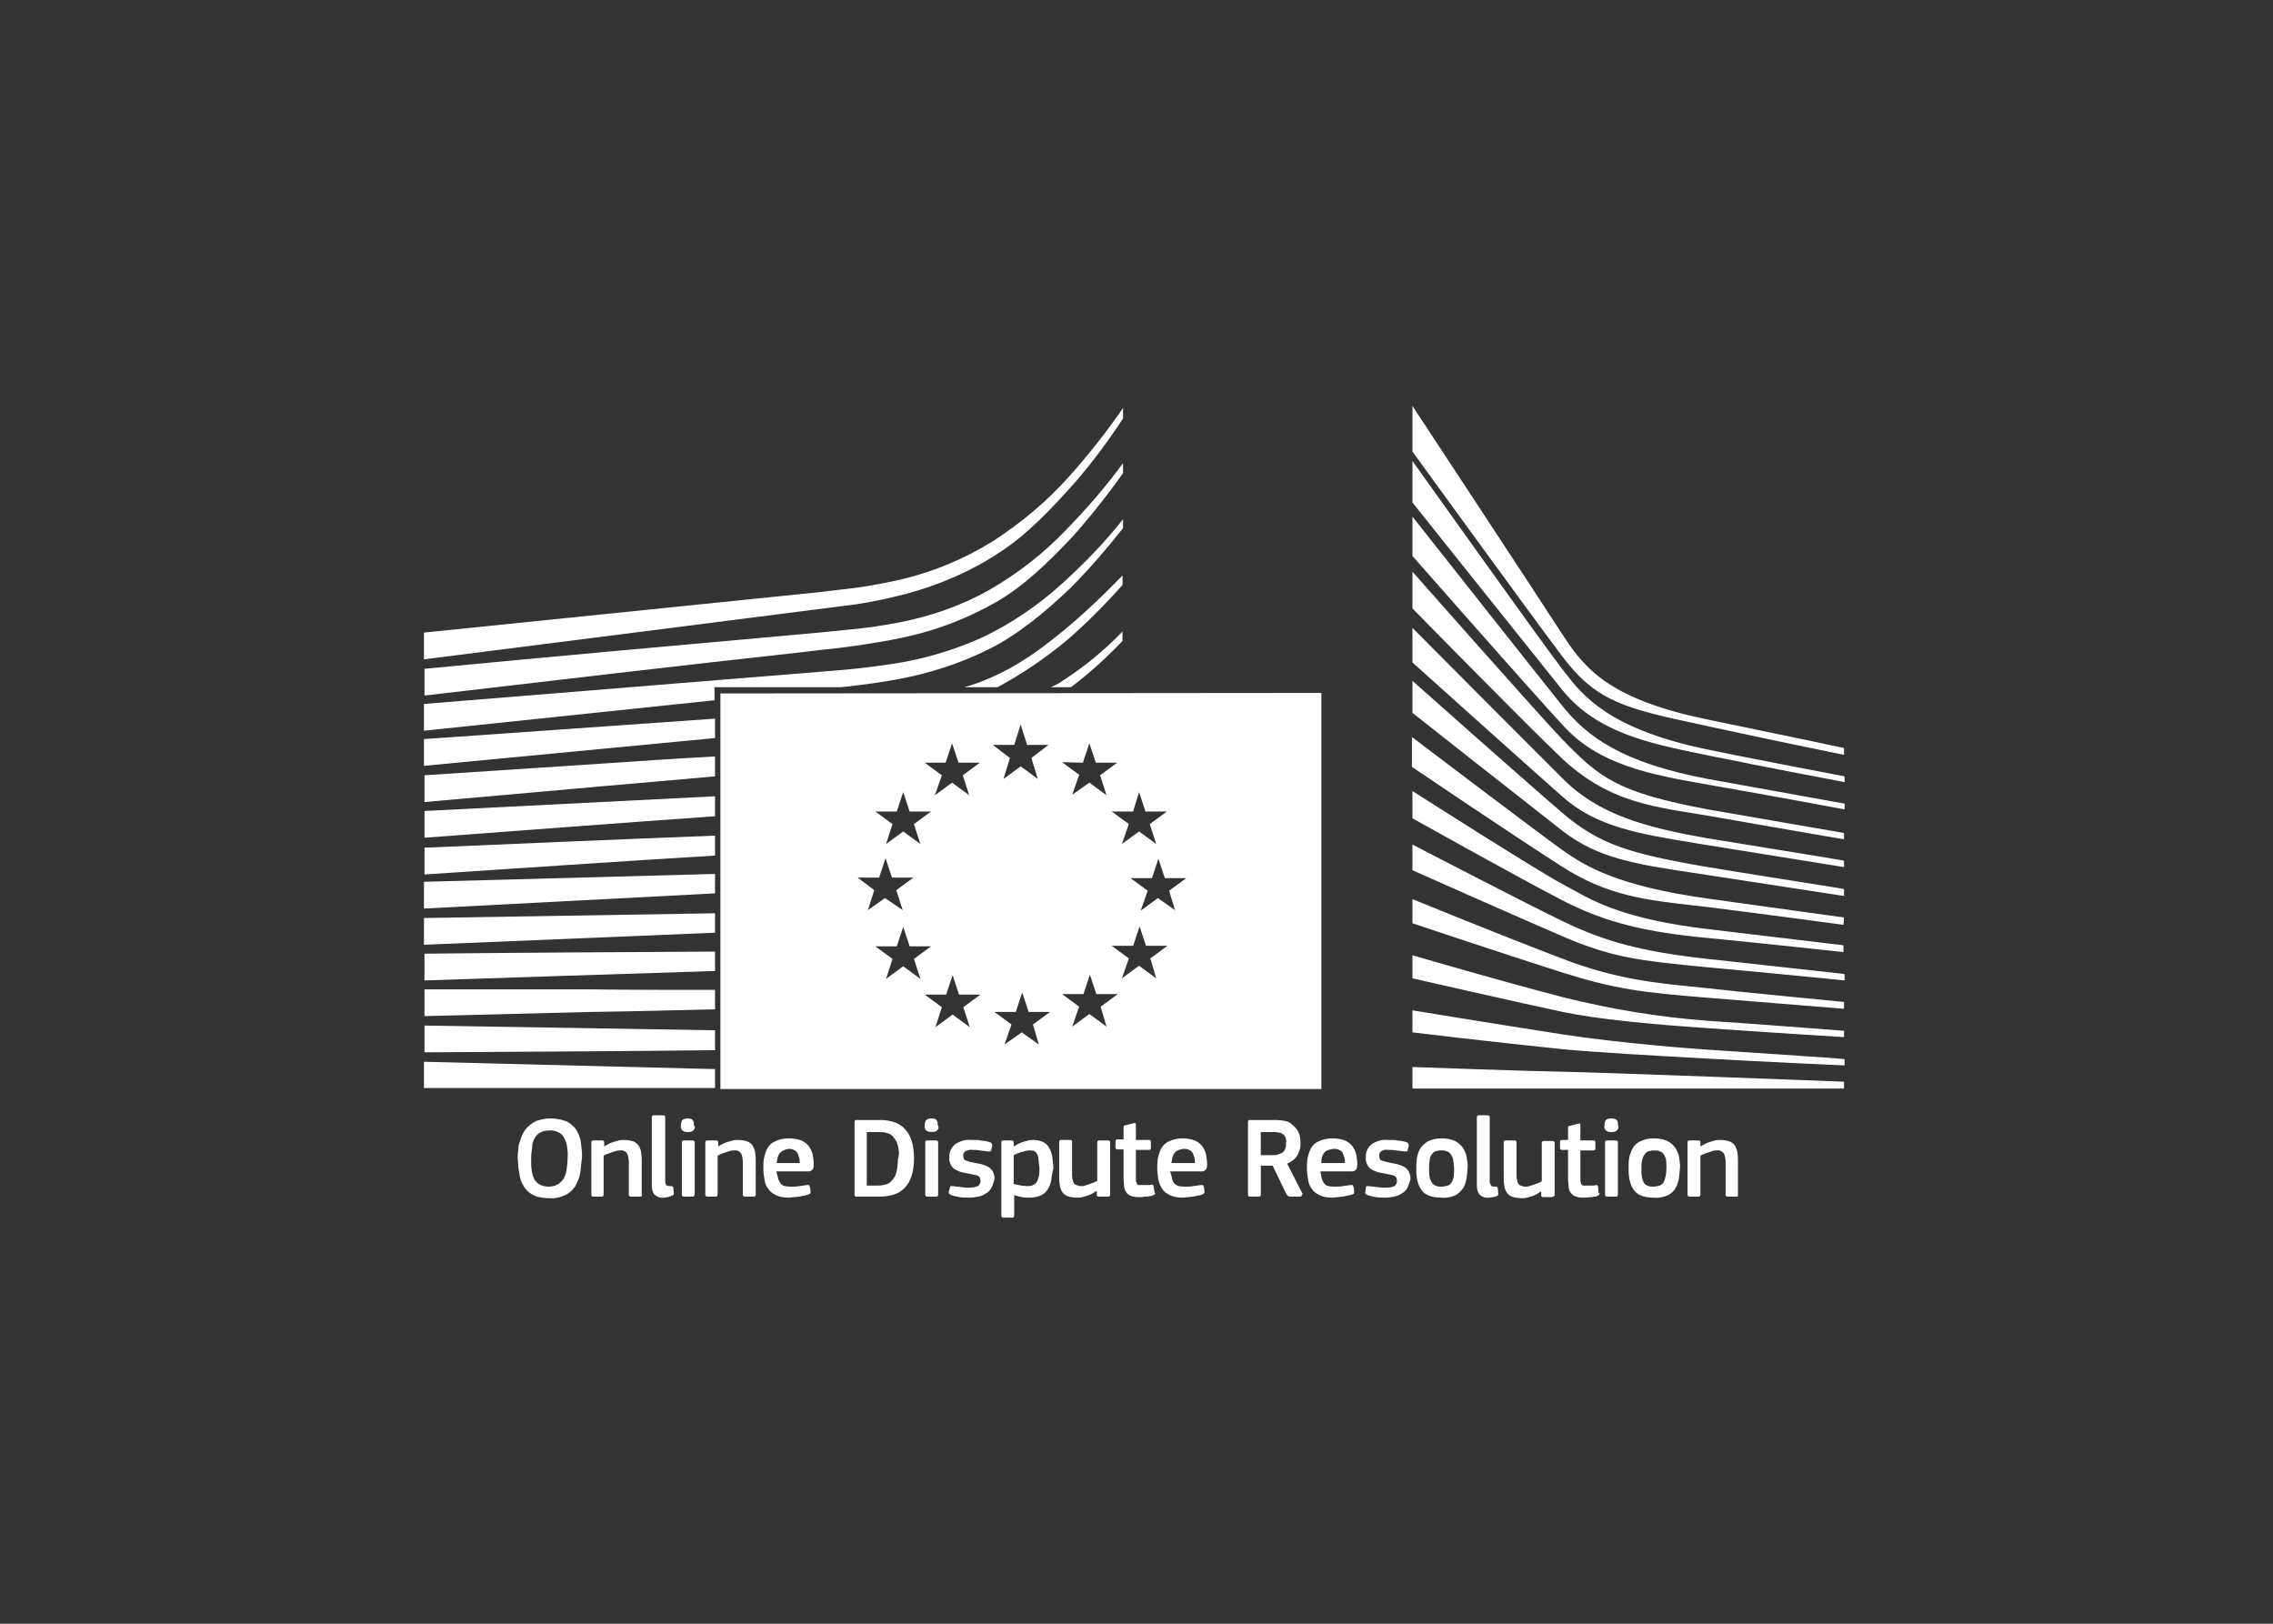 <svg width="84" height="60" viewBox="0 0 84 60" fill="none" xmlns="http://www.w3.org/2000/svg">
<rect x="0" y="0" width="84" height="60" fill="#333333" stroke="none"/>
<path d="M31.081 25.392L31.279 25.372C31.952 25.294 32.527 25.217 33.062 25.12C34.27 24.907 35.439 24.538 36.529 23.996C37.559 23.491 38.609 22.639 39.56 21.727C40.254 21.029 40.888 20.293 41.502 19.517V19.188C40.828 20.041 40.075 20.816 39.263 21.553C38.391 22.348 37.401 23.026 36.311 23.55C35.241 24.034 34.112 24.364 32.943 24.538C32.408 24.616 31.833 24.694 31.18 24.752L15.667 26.012V27.001L26.405 25.876V25.392H31.081Z" fill="white"/>
<path d="M26.425 26.555L15.667 27.311V28.299L26.425 27.272V26.555Z" fill="white"/>
<path d="M30.328 24.015C30.724 23.976 31.101 23.937 31.497 23.879C32.171 23.782 32.765 23.685 33.32 23.569C34.548 23.317 35.717 22.871 36.807 22.251C37.817 21.669 38.689 20.835 39.64 19.827C40.313 19.071 40.928 18.296 41.502 17.482V17.113C40.868 17.986 40.155 18.8 39.402 19.575C38.57 20.448 37.599 21.204 36.549 21.805C35.519 22.387 34.39 22.774 33.201 23.007C32.666 23.104 32.091 23.201 31.438 23.259C31.041 23.298 30.665 23.336 30.269 23.375L29.635 23.433C24.86 23.86 20.125 24.286 15.687 24.713V25.702C20.164 25.178 24.939 24.616 29.694 24.093L30.328 24.015Z" fill="white"/>
<path d="M26.425 39.505L15.667 39.234V40.203H26.425V39.505Z" fill="white"/>
<path d="M41.485 21.611V21.262C40.752 22.018 39.979 22.755 39.167 23.414C38.196 24.189 37.423 24.732 36.234 25.198C36.036 25.275 35.838 25.333 35.64 25.392H36.868C37.8 24.887 38.652 24.306 39.464 23.627C40.177 23.007 40.851 22.328 41.485 21.611Z" fill="white"/>
<path d="M41.482 23.686V23.337C40.809 24.035 40.075 24.636 39.263 25.159C39.124 25.256 38.986 25.333 38.827 25.392H39.58C40.274 24.868 40.888 24.306 41.482 23.686Z" fill="white"/>
<path d="M26.425 28.687V27.951C24.999 28.028 23.592 28.125 22.165 28.222L15.687 28.648V29.637L22.225 29.056C23.532 28.939 24.959 28.823 26.425 28.687Z" fill="white"/>
<path d="M33.498 21.941C34.726 21.611 35.895 21.107 36.945 20.409C37.936 19.769 38.847 18.819 39.758 17.792C40.392 17.055 40.967 16.279 41.502 15.465V15.077C40.888 15.969 40.214 16.822 39.501 17.617C38.688 18.528 37.737 19.323 36.687 20.002C35.657 20.642 34.548 21.107 33.359 21.398C32.765 21.533 32.17 21.65 31.576 21.727C31.14 21.785 30.704 21.824 30.268 21.882L15.667 23.375V24.364C15.667 24.364 31.239 22.386 31.655 22.328C32.289 22.231 32.903 22.096 33.498 21.941Z" fill="white"/>
<path d="M26.425 37.295V36.578C24.86 36.578 23.334 36.578 21.868 36.559H15.687V37.547L21.888 37.392C23.334 37.373 24.86 37.334 26.425 37.295Z" fill="white"/>
<path d="M26.425 38.071C22.859 38.013 19.312 37.955 15.687 37.896V38.885C19.154 38.866 22.799 38.846 26.425 38.807V38.071Z" fill="white"/>
<path d="M26.425 29.424C22.958 29.599 19.471 29.773 15.687 29.967V30.956C19.312 30.684 22.879 30.413 26.425 30.161V29.424Z" fill="white"/>
<path d="M26.425 35.163C22.859 35.182 19.293 35.202 15.687 35.24V36.229C19.134 36.113 22.78 35.996 26.425 35.88V35.163Z" fill="white"/>
<path d="M26.425 30.878C22.898 31.014 19.312 31.169 15.687 31.324V32.313C19.293 32.08 22.859 31.828 26.425 31.615V30.878Z" fill="white"/>
<path d="M26.425 32.293L15.667 32.584V33.573L26.425 33.011V32.293Z" fill="white"/>
<path d="M26.425 33.747L15.667 33.922V34.911L26.425 34.465V33.747Z" fill="white"/>
<path fill-rule="evenodd" clip-rule="evenodd" d="M52.198 15C52.198 15 56.933 22.193 57.785 23.511C58.637 24.829 59.647 25.876 63.134 26.593C66.621 27.311 68.147 27.64 68.147 27.64V27.892C68.147 27.892 65.928 27.447 63.075 26.826L62.749 26.755C60.13 26.188 59.002 25.944 57.745 24.267C56.656 22.832 52.198 16.687 52.198 16.687V15ZM63.114 27.698C59.451 26.945 58.477 25.685 57.829 24.846C57.794 24.8 57.759 24.756 57.726 24.713C57.072 23.879 52.198 17.035 52.198 17.035V18.567C52.198 18.567 56.557 24.034 57.745 25.508C59.023 27.075 60.98 27.475 62.891 27.866L63.114 27.912C65.096 28.319 68.167 28.901 68.167 28.901V28.687C68.167 28.687 64.105 27.912 63.114 27.698ZM57.726 26.07C58.657 27.233 59.944 28.183 63.114 28.784C64.937 29.114 68.167 29.695 68.167 29.695V29.909C68.167 29.909 65.373 29.385 63.134 28.997C60.895 28.61 59.053 28.241 57.745 26.787C56.576 25.527 52.198 20.545 52.198 20.545V19.091C52.198 19.091 56.794 24.907 57.726 26.07ZM63.114 29.909C59.826 29.288 59.152 28.784 57.745 27.33C56.854 26.4 52.198 21.126 52.198 21.126V22.483C52.198 22.483 56.378 26.749 57.726 28.028C59.332 29.53 60.857 29.776 62.598 30.057C62.768 30.084 62.94 30.112 63.114 30.141C65.076 30.49 68.147 31.014 68.147 31.014V30.781C68.157 30.781 67.23 30.621 66.136 30.432C65.041 30.243 63.778 30.025 63.114 29.909ZM57.745 28.765C59.053 30.083 60.757 30.568 63.095 30.975C63.875 31.103 64.727 31.241 65.505 31.367C66.961 31.602 68.16 31.796 68.147 31.809V32.041C68.147 32.041 65.512 31.615 63.095 31.227C62.964 31.206 62.835 31.185 62.708 31.164L62.707 31.164C60.552 30.812 58.998 30.559 57.726 29.424C56.517 28.358 52.198 24.48 52.198 24.48V23.201C52.198 23.201 56.497 27.524 57.745 28.765ZM63.114 32.041C60.163 31.537 59.093 31.188 57.745 30.044C56.299 28.804 52.198 25.159 52.198 25.159V26.341C52.198 26.341 56.081 29.405 57.745 30.704C59.061 31.722 60.46 31.934 62.549 32.249L62.551 32.249C62.727 32.276 62.908 32.303 63.095 32.332C65.492 32.7 68.147 33.108 68.147 33.108V32.855C68.147 32.846 67.607 32.76 66.688 32.615C65.802 32.475 64.563 32.279 63.114 32.041ZM63.114 33.205C66.442 33.67 68.146 33.903 68.146 33.903L68.127 34.174C68.127 34.174 65.115 33.767 63.094 33.515C62.946 33.498 62.8 33.481 62.657 33.465L62.656 33.465C60.845 33.262 59.395 33.1 57.725 32.022C55.962 30.898 52.178 28.338 52.178 28.338V27.233C52.178 27.233 56.853 30.781 57.725 31.401C58.597 32.022 59.786 32.739 63.114 33.205ZM57.765 32.681C56.874 32.216 52.198 29.23 52.198 29.23V30.238C52.198 30.238 56.081 32.41 57.726 33.263C59.37 34.116 60.876 34.445 63.095 34.659C65.314 34.872 68.127 35.182 68.127 35.182V34.93C68.127 34.93 66.522 34.736 63.095 34.329C60.095 33.973 58.947 33.334 58.109 32.868C57.989 32.802 57.876 32.739 57.765 32.681ZM57.745 34.038C59.31 34.794 60.658 35.163 63.114 35.434C64.195 35.556 65.324 35.679 66.24 35.778C67.356 35.899 68.156 35.986 68.167 35.996V36.229C68.167 36.229 65.69 35.977 63.114 35.744C60.539 35.492 59.608 35.395 57.745 34.6C56.081 33.883 52.198 32.157 52.198 32.157V31.208C52.198 31.208 56.339 33.359 57.745 34.038ZM63.114 36.869L68.147 37.276V37.024C68.147 37.024 63.729 36.597 63.134 36.52C62.93 36.497 62.717 36.476 62.496 36.454C61.235 36.329 59.686 36.176 57.765 35.434C55.467 34.562 52.198 33.224 52.198 33.224V34.116C52.198 34.116 55.784 35.318 57.745 35.938C59.707 36.559 60.717 36.675 63.114 36.869ZM52.198 36.151V35.298C52.198 35.298 55.507 36.268 57.765 36.849C59.529 37.295 61.331 37.586 63.134 37.722C64.165 37.78 68.147 38.09 68.147 38.09V38.323C68.147 38.323 65.888 38.187 63.114 37.993C60.876 37.838 59.073 37.664 57.745 37.392C56.279 37.082 52.198 36.151 52.198 36.151ZM63.114 38.788C62.797 38.769 59.905 38.555 57.765 38.226C54.912 37.78 52.198 37.334 52.198 37.334V38.148C52.198 38.148 55.09 38.497 57.745 38.769C58.934 38.885 61.014 39.001 63.114 39.118C65.135 39.234 68.167 39.37 68.167 39.37V39.137C68.147 39.118 63.431 38.807 63.114 38.788ZM52.198 39.428C52.198 39.428 56.477 39.583 57.765 39.602C59.053 39.622 68.167 39.971 68.147 39.971V40.223H52.198V39.428Z" fill="white"/>
<path fill-rule="evenodd" clip-rule="evenodd" d="M24.643 43.809C24.703 43.829 24.742 43.829 24.802 43.829C24.821 43.829 24.841 43.829 24.861 43.848C24.881 43.868 24.881 43.868 24.881 43.887L24.901 44.1C24.901 44.139 24.881 44.178 24.841 44.178C24.802 44.197 24.742 44.217 24.683 44.236C24.663 44.236 24.638 44.241 24.613 44.246C24.589 44.251 24.564 44.255 24.544 44.255C24.425 44.275 24.287 44.236 24.187 44.139C24.108 44.042 24.088 43.926 24.088 43.809V41.289C24.088 41.25 24.108 41.212 24.148 41.212H24.504C24.544 41.212 24.584 41.231 24.584 41.27V43.693C24.588 43.707 24.592 43.72 24.595 43.732C24.606 43.769 24.613 43.795 24.643 43.809ZM21.451 43.286C21.431 43.46 21.372 43.615 21.292 43.77C21.213 43.926 21.094 44.042 20.936 44.139C20.738 44.236 20.52 44.294 20.302 44.275C20.143 44.275 19.985 44.255 19.846 44.216C19.727 44.178 19.628 44.12 19.529 44.042C19.45 43.964 19.371 43.887 19.331 43.79C19.271 43.693 19.232 43.577 19.212 43.48L19.153 43.131C19.153 43.072 19.148 43.014 19.143 42.956C19.138 42.898 19.133 42.84 19.133 42.782C19.133 42.665 19.133 42.607 19.153 42.491C19.153 42.394 19.172 42.278 19.212 42.181C19.227 42.11 19.262 42.028 19.296 41.951C19.308 41.923 19.32 41.896 19.331 41.87C19.39 41.774 19.45 41.677 19.549 41.599C19.648 41.522 19.747 41.444 19.866 41.405C20.005 41.367 20.163 41.328 20.322 41.328C20.54 41.328 20.757 41.367 20.956 41.444C21.094 41.522 21.233 41.638 21.312 41.774C21.391 41.909 21.451 42.064 21.471 42.239L21.476 42.286C21.494 42.442 21.51 42.584 21.51 42.743C21.491 42.937 21.471 43.111 21.451 43.286ZM20.955 42.355C20.935 42.239 20.896 42.123 20.836 42.026C20.797 41.948 20.718 41.871 20.618 41.832C20.519 41.793 20.401 41.754 20.282 41.774C20.183 41.774 20.064 41.793 19.965 41.851C19.885 41.89 19.806 41.968 19.767 42.045C19.707 42.142 19.668 42.258 19.668 42.375C19.648 42.511 19.628 42.666 19.628 42.821C19.628 42.956 19.628 43.111 19.648 43.247C19.668 43.364 19.687 43.461 19.747 43.577C19.786 43.654 19.866 43.732 19.945 43.771C20.044 43.829 20.163 43.848 20.262 43.848C20.381 43.848 20.5 43.829 20.599 43.771C20.678 43.732 20.757 43.654 20.817 43.577C20.876 43.48 20.916 43.364 20.935 43.247L20.941 43.201C20.959 43.065 20.975 42.941 20.975 42.801C20.994 42.655 20.977 42.526 20.959 42.381L20.955 42.355ZM23.656 44.217C23.675 44.217 23.695 44.217 23.715 44.197C23.735 44.178 23.735 44.158 23.715 44.158V42.918C23.715 42.821 23.715 42.704 23.695 42.607C23.695 42.53 23.656 42.433 23.616 42.355C23.576 42.278 23.497 42.22 23.418 42.181C23.299 42.142 23.18 42.123 23.061 42.123C23.002 42.123 22.922 42.123 22.863 42.142C22.833 42.152 22.799 42.161 22.764 42.171C22.729 42.181 22.695 42.191 22.665 42.2C22.605 42.22 22.546 42.239 22.487 42.278C22.477 42.282 22.467 42.287 22.456 42.292C22.42 42.307 22.378 42.326 22.348 42.355H22.328V42.22C22.328 42.161 22.308 42.142 22.249 42.142H21.932C21.872 42.142 21.853 42.161 21.853 42.22V44.139C21.853 44.197 21.872 44.217 21.932 44.217H22.249C22.288 44.217 22.308 44.178 22.308 44.139V42.704C22.328 42.685 22.368 42.666 22.427 42.646C22.457 42.636 22.482 42.627 22.506 42.617C22.531 42.607 22.556 42.598 22.586 42.588L22.764 42.53C22.823 42.51 22.863 42.51 22.922 42.51C23.022 42.491 23.121 42.549 23.18 42.627C23.22 42.724 23.239 42.84 23.239 42.937V44.158C23.239 44.197 23.279 44.217 23.319 44.217H23.656ZM25.557 41.812C25.597 41.793 25.616 41.774 25.636 41.754C25.656 41.735 25.676 41.696 25.676 41.677C25.676 41.638 25.676 41.618 25.636 41.56C25.656 41.502 25.636 41.444 25.597 41.386C25.577 41.347 25.498 41.328 25.399 41.328C25.339 41.328 25.26 41.347 25.201 41.405C25.181 41.463 25.161 41.522 25.161 41.58V41.677C25.171 41.686 25.176 41.701 25.181 41.715C25.186 41.73 25.191 41.745 25.201 41.754C25.22 41.774 25.24 41.793 25.28 41.812C25.319 41.832 25.379 41.832 25.418 41.832C25.478 41.832 25.517 41.832 25.557 41.812ZM25.654 44.197C25.634 44.217 25.614 44.217 25.594 44.217H25.277C25.218 44.217 25.198 44.197 25.198 44.139V42.22C25.198 42.162 25.218 42.142 25.277 42.142H25.594C25.614 42.142 25.634 42.142 25.654 42.162C25.673 42.181 25.673 42.2 25.673 42.22V44.139C25.654 44.159 25.654 44.178 25.654 44.197ZM27.848 44.217C27.868 44.217 27.888 44.217 27.908 44.197C27.928 44.178 27.928 44.158 27.928 44.158V42.918C27.928 42.821 27.928 42.704 27.908 42.607C27.908 42.53 27.868 42.433 27.828 42.355C27.789 42.278 27.71 42.22 27.63 42.181C27.512 42.142 27.393 42.123 27.274 42.123C27.214 42.123 27.135 42.123 27.076 42.142C27.046 42.152 27.011 42.161 26.977 42.171C26.942 42.181 26.907 42.191 26.878 42.2C26.818 42.22 26.759 42.239 26.699 42.278C26.69 42.282 26.679 42.287 26.668 42.292C26.633 42.307 26.591 42.326 26.561 42.355H26.541V42.22C26.541 42.161 26.521 42.142 26.462 42.142H26.145C26.085 42.142 26.065 42.161 26.065 42.22V44.158C26.065 44.197 26.105 44.217 26.145 44.217H26.462C26.501 44.217 26.521 44.178 26.521 44.139V42.704L26.64 42.646C26.679 42.627 26.739 42.607 26.798 42.588L26.977 42.53C27.036 42.51 27.076 42.51 27.135 42.51C27.234 42.491 27.333 42.549 27.393 42.627C27.432 42.724 27.452 42.84 27.452 42.937V44.158C27.452 44.197 27.492 44.217 27.531 44.217H27.848ZM28.765 43.577C28.784 43.635 28.824 43.693 28.864 43.751C28.903 43.79 28.963 43.829 29.022 43.829C29.101 43.848 29.181 43.848 29.26 43.848C29.359 43.848 29.438 43.848 29.537 43.829L29.815 43.79H29.894C29.906 43.79 29.911 43.805 29.917 43.825C29.921 43.838 29.926 43.853 29.933 43.867L29.953 44.003V44.081C29.953 44.1 29.914 44.12 29.874 44.139C29.862 44.143 29.85 44.147 29.839 44.151C29.797 44.166 29.763 44.178 29.716 44.178C29.686 44.187 29.656 44.192 29.626 44.197C29.597 44.202 29.567 44.207 29.537 44.217L29.339 44.236C29.309 44.236 29.28 44.241 29.25 44.246C29.22 44.25 29.191 44.255 29.161 44.255C28.983 44.255 28.824 44.236 28.666 44.158C28.547 44.1 28.448 44.023 28.388 43.926C28.309 43.829 28.269 43.712 28.25 43.577C28.23 43.441 28.21 43.305 28.21 43.17C28.21 43.053 28.21 42.937 28.23 42.821C28.25 42.704 28.289 42.569 28.349 42.452C28.408 42.336 28.507 42.239 28.626 42.181C28.784 42.103 28.963 42.065 29.141 42.065C29.299 42.065 29.458 42.084 29.616 42.142C29.735 42.2 29.815 42.258 29.894 42.355C29.953 42.452 30.013 42.549 30.033 42.666C30.052 42.782 30.072 42.898 30.072 43.014C30.072 43.073 30.072 43.15 30.033 43.208C29.993 43.267 29.933 43.286 29.854 43.286H28.685C28.725 43.402 28.745 43.48 28.765 43.577ZM28.82 42.607C28.86 42.569 28.899 42.53 28.959 42.511C28.992 42.489 29.032 42.479 29.064 42.471C29.088 42.465 29.108 42.461 29.117 42.452C29.196 42.452 29.276 42.452 29.335 42.491C29.394 42.511 29.434 42.549 29.474 42.607L29.533 42.782C29.553 42.84 29.553 42.918 29.553 42.976H28.701C28.711 42.937 28.716 42.903 28.721 42.869C28.726 42.835 28.731 42.801 28.741 42.763C28.76 42.704 28.78 42.646 28.82 42.607ZM31.599 44.197C31.579 44.177 31.579 44.158 31.579 44.139V41.463C31.579 41.424 31.599 41.386 31.638 41.386H32.55C32.748 41.386 32.966 41.424 33.144 41.502C33.303 41.58 33.421 41.676 33.52 41.812C33.62 41.948 33.679 42.103 33.719 42.258C33.758 42.433 33.778 42.627 33.778 42.801C33.778 42.975 33.758 43.169 33.719 43.344C33.679 43.499 33.62 43.654 33.52 43.79C33.421 43.925 33.303 44.022 33.144 44.1C32.966 44.177 32.748 44.216 32.55 44.216H31.678C31.638 44.236 31.619 44.216 31.599 44.197ZM33.024 42.026C33.103 42.123 33.163 42.22 33.183 42.336C33.222 42.491 33.242 42.666 33.183 42.84C33.183 42.995 33.163 43.169 33.123 43.325C33.103 43.422 33.044 43.538 32.965 43.615C32.905 43.693 32.826 43.751 32.727 43.77C32.648 43.79 32.549 43.809 32.45 43.809H32.033V41.832H32.489C32.588 41.832 32.687 41.832 32.786 41.871C32.885 41.89 32.965 41.948 33.024 42.026ZM34.646 41.754C34.627 41.774 34.607 41.793 34.567 41.812C34.488 41.832 34.389 41.832 34.29 41.812C34.25 41.793 34.23 41.774 34.211 41.754C34.201 41.745 34.196 41.73 34.191 41.715C34.186 41.701 34.181 41.686 34.171 41.677V41.58C34.171 41.522 34.191 41.463 34.211 41.405C34.27 41.347 34.329 41.328 34.409 41.328C34.508 41.328 34.587 41.347 34.607 41.386C34.646 41.444 34.666 41.502 34.646 41.56C34.686 41.599 34.686 41.638 34.686 41.677C34.686 41.696 34.666 41.735 34.646 41.754ZM34.591 44.217C34.611 44.217 34.63 44.217 34.65 44.197C34.67 44.178 34.67 44.159 34.67 44.139V42.22C34.67 42.2 34.67 42.181 34.65 42.162C34.63 42.142 34.611 42.142 34.591 42.142H34.274C34.214 42.142 34.194 42.162 34.194 42.22V44.139C34.194 44.197 34.214 44.217 34.274 44.217H34.591ZM36.63 43.906C36.591 43.984 36.511 44.062 36.432 44.1C36.353 44.158 36.254 44.197 36.155 44.217C36.056 44.236 35.937 44.255 35.818 44.255C35.699 44.255 35.58 44.255 35.462 44.236L35.419 44.228C35.33 44.211 35.23 44.192 35.145 44.158C35.105 44.139 35.085 44.12 35.065 44.1V44.023L35.105 43.887C35.105 43.848 35.125 43.829 35.145 43.829H35.224C35.242 43.829 35.263 43.833 35.287 43.837C35.317 43.842 35.349 43.848 35.382 43.848L35.699 43.887H35.838C35.937 43.887 36.036 43.868 36.135 43.829C36.194 43.79 36.234 43.713 36.234 43.654C36.234 43.616 36.234 43.577 36.214 43.538C36.214 43.499 36.194 43.48 36.155 43.461C36.144 43.455 36.135 43.45 36.127 43.445C36.103 43.432 36.085 43.422 36.056 43.422C36.026 43.412 35.996 43.407 35.967 43.402C35.937 43.398 35.907 43.393 35.877 43.383C35.844 43.377 35.809 43.37 35.774 43.364C35.704 43.351 35.633 43.338 35.58 43.325C35.481 43.305 35.402 43.267 35.323 43.228C35.243 43.189 35.184 43.131 35.145 43.053C35.105 42.976 35.065 42.859 35.085 42.763C35.065 42.569 35.164 42.394 35.303 42.278C35.481 42.162 35.679 42.103 35.897 42.123H36.056C36.115 42.123 36.175 42.123 36.234 42.142C36.264 42.142 36.294 42.147 36.323 42.152C36.353 42.157 36.383 42.162 36.413 42.162C36.442 42.171 36.467 42.176 36.492 42.181C36.517 42.186 36.541 42.191 36.571 42.2C36.65 42.22 36.67 42.278 36.67 42.336L36.63 42.491C36.63 42.511 36.611 42.53 36.591 42.549H36.511C36.462 42.54 36.413 42.535 36.363 42.53C36.313 42.525 36.264 42.52 36.214 42.511C36.115 42.491 36.016 42.491 35.937 42.491C35.838 42.472 35.739 42.511 35.66 42.549C35.62 42.588 35.58 42.666 35.6 42.724C35.6 42.782 35.62 42.859 35.679 42.879C35.779 42.918 35.858 42.937 35.957 42.956L36.254 43.015C36.333 43.034 36.432 43.073 36.511 43.112C36.591 43.15 36.65 43.228 36.69 43.286C36.73 43.383 36.769 43.48 36.749 43.596C36.735 43.631 36.723 43.669 36.711 43.707C36.69 43.775 36.668 43.844 36.63 43.906ZM38.709 43.964C38.788 43.848 38.828 43.732 38.847 43.615C38.851 43.593 38.854 43.57 38.857 43.547C38.874 43.425 38.893 43.286 38.927 43.189C38.927 43.05 38.911 42.926 38.893 42.789L38.887 42.743C38.867 42.627 38.828 42.51 38.768 42.413C38.728 42.316 38.649 42.258 38.55 42.2C38.372 42.123 38.174 42.103 37.995 42.142C37.966 42.152 37.931 42.161 37.896 42.171C37.862 42.181 37.827 42.191 37.797 42.2C37.738 42.22 37.678 42.239 37.619 42.278C37.582 42.29 37.552 42.31 37.526 42.328C37.51 42.338 37.495 42.348 37.48 42.355H37.461V42.22C37.461 42.2 37.461 42.181 37.441 42.161C37.421 42.142 37.401 42.142 37.381 42.142H37.084C37.025 42.142 37.005 42.161 37.005 42.22V44.914C37.005 44.934 37.005 44.953 37.025 44.973C37.044 44.992 37.064 44.992 37.084 44.992H37.401C37.421 45.011 37.441 44.992 37.461 44.973C37.48 44.953 37.48 44.934 37.48 44.914V44.158C37.579 44.197 37.678 44.217 37.778 44.236C37.857 44.255 37.956 44.255 38.035 44.255C38.174 44.255 38.312 44.236 38.451 44.178C38.55 44.139 38.649 44.061 38.709 43.964ZM38.374 42.821C38.374 42.743 38.354 42.685 38.314 42.627C38.294 42.588 38.255 42.549 38.215 42.53C38.176 42.511 38.116 42.511 38.057 42.511C37.997 42.511 37.958 42.511 37.898 42.53C37.839 42.549 37.779 42.569 37.74 42.569C37.71 42.578 37.685 42.588 37.66 42.598C37.636 42.607 37.611 42.617 37.581 42.627L37.462 42.685V43.751C37.542 43.771 37.641 43.79 37.74 43.809C37.779 43.809 37.819 43.814 37.859 43.819C37.898 43.824 37.938 43.829 37.977 43.829C38.037 43.829 38.116 43.829 38.176 43.79C38.235 43.771 38.275 43.732 38.314 43.674C38.354 43.615 38.374 43.538 38.394 43.46C38.413 43.344 38.413 43.228 38.413 43.131C38.403 43.089 38.398 43.035 38.392 42.977C38.388 42.927 38.383 42.874 38.374 42.821ZM40.609 44.217H40.966C41.006 44.217 41.026 44.178 41.026 44.139V42.22C41.026 42.161 41.006 42.142 40.946 42.142H40.629C40.609 42.142 40.59 42.142 40.57 42.161C40.55 42.181 40.55 42.2 40.55 42.22V43.635L40.431 43.693C40.401 43.703 40.377 43.712 40.352 43.722C40.327 43.732 40.302 43.742 40.273 43.751L40.094 43.809C40.035 43.829 39.995 43.829 39.936 43.829C39.889 43.829 39.854 43.817 39.812 43.802C39.801 43.798 39.79 43.794 39.777 43.79C39.738 43.771 39.698 43.751 39.678 43.712C39.658 43.674 39.639 43.615 39.639 43.577C39.619 43.519 39.619 43.46 39.619 43.402V42.2C39.619 42.142 39.599 42.123 39.539 42.123H39.223C39.163 42.123 39.143 42.142 39.143 42.2V43.46C39.143 43.557 39.143 43.674 39.163 43.771C39.163 43.867 39.203 43.945 39.242 44.023C39.282 44.1 39.361 44.158 39.441 44.197C39.559 44.236 39.678 44.255 39.797 44.255C39.856 44.255 39.936 44.255 39.995 44.236C40.025 44.226 40.059 44.217 40.094 44.207C40.129 44.197 40.164 44.187 40.193 44.178C40.253 44.158 40.312 44.139 40.372 44.1C40.431 44.061 40.49 44.023 40.53 44.003V44.139C40.53 44.158 40.53 44.178 40.55 44.197C40.57 44.217 40.59 44.217 40.609 44.217ZM42.631 44.158C42.591 44.178 42.552 44.197 42.492 44.197C42.433 44.217 42.393 44.217 42.334 44.217C42.304 44.217 42.279 44.221 42.255 44.226C42.23 44.231 42.205 44.236 42.175 44.236H42.056C41.957 44.236 41.858 44.217 41.759 44.178C41.7 44.139 41.64 44.1 41.601 44.023C41.561 43.965 41.541 43.887 41.541 43.809C41.541 43.773 41.537 43.732 41.532 43.689C41.527 43.64 41.522 43.589 41.522 43.538V42.472H41.304C41.284 42.472 41.264 42.472 41.244 42.452C41.224 42.433 41.224 42.414 41.224 42.394V42.181C41.224 42.162 41.224 42.142 41.244 42.123C41.264 42.103 41.284 42.103 41.304 42.103H41.522V41.657C41.522 41.638 41.522 41.599 41.541 41.599C41.561 41.58 41.581 41.58 41.601 41.58L41.898 41.502C41.957 41.483 41.977 41.502 41.977 41.561V42.123H42.453C42.492 42.123 42.512 42.123 42.512 42.142C42.532 42.162 42.532 42.181 42.532 42.2V42.414C42.532 42.433 42.532 42.452 42.512 42.472C42.512 42.491 42.472 42.491 42.453 42.491H41.977V43.557C41.977 43.596 41.977 43.654 41.997 43.693C41.997 43.712 42.017 43.751 42.037 43.771C42.056 43.79 42.096 43.79 42.116 43.79H42.393C42.453 43.79 42.512 43.79 42.552 43.771C42.572 43.771 42.591 43.771 42.611 43.79C42.631 43.809 42.631 43.829 42.631 43.848L42.671 44.062C42.71 44.1 42.691 44.139 42.631 44.158ZM43.58 43.829C43.461 43.809 43.342 43.712 43.322 43.577C43.302 43.48 43.283 43.402 43.243 43.286H44.392C44.471 43.286 44.531 43.267 44.57 43.208C44.61 43.15 44.61 43.073 44.61 43.014C44.61 42.898 44.59 42.782 44.57 42.666C44.551 42.549 44.491 42.452 44.432 42.355C44.352 42.258 44.273 42.2 44.154 42.142C43.996 42.084 43.837 42.065 43.679 42.065C43.52 42.065 43.342 42.103 43.184 42.181C43.065 42.239 42.966 42.336 42.906 42.452C42.847 42.569 42.807 42.704 42.787 42.821C42.767 42.937 42.767 43.053 42.767 43.17C42.767 43.305 42.787 43.441 42.807 43.577C42.827 43.712 42.886 43.829 42.946 43.926C43.005 44.023 43.104 44.1 43.223 44.158C43.382 44.236 43.54 44.255 43.718 44.255C43.748 44.255 43.778 44.25 43.808 44.246C43.837 44.241 43.867 44.236 43.897 44.236L44.095 44.217C44.125 44.207 44.154 44.202 44.184 44.197C44.214 44.192 44.243 44.187 44.273 44.178C44.32 44.178 44.355 44.166 44.397 44.151C44.408 44.147 44.419 44.143 44.432 44.139C44.471 44.12 44.491 44.1 44.511 44.081V44.003L44.491 43.867C44.484 43.853 44.479 43.838 44.475 43.825C44.468 43.805 44.464 43.79 44.452 43.79H44.372L44.095 43.829C43.996 43.848 43.917 43.848 43.818 43.848C43.738 43.848 43.659 43.848 43.58 43.829ZM43.526 42.511C43.467 42.53 43.427 42.569 43.407 42.607C43.368 42.646 43.348 42.704 43.328 42.763C43.318 42.801 43.313 42.835 43.308 42.869C43.303 42.903 43.298 42.937 43.289 42.976H44.16C44.16 42.918 44.16 42.84 44.141 42.782L44.081 42.607C44.041 42.549 44.002 42.511 43.942 42.491C43.883 42.452 43.804 42.452 43.724 42.452C43.702 42.458 43.681 42.462 43.66 42.466C43.611 42.475 43.569 42.483 43.526 42.511ZM48.041 44.216C48.061 44.216 48.081 44.216 48.101 44.197C48.101 44.178 48.101 44.158 48.14 44.119L47.566 42.995C47.645 42.975 47.724 42.917 47.804 42.859C47.863 42.801 47.922 42.743 47.962 42.665C47.969 42.644 47.98 42.619 47.99 42.593C48.009 42.549 48.029 42.501 48.041 42.452C48.061 42.374 48.061 42.297 48.061 42.219C48.061 42.084 48.041 41.948 47.982 41.832C47.942 41.735 47.863 41.657 47.784 41.58C47.705 41.502 47.605 41.444 47.506 41.425L47.462 41.417C47.362 41.401 47.273 41.386 47.17 41.386H46.199C46.139 41.386 46.12 41.405 46.12 41.463V44.139C46.12 44.197 46.139 44.216 46.199 44.216H46.516C46.575 44.216 46.595 44.197 46.595 44.139V43.072H47.031L47.546 44.139L47.605 44.197C47.625 44.216 47.665 44.216 47.685 44.216H48.041ZM47.505 42.026C47.485 41.968 47.445 41.929 47.406 41.909C47.366 41.871 47.307 41.851 47.247 41.851C47.188 41.832 47.128 41.832 47.069 41.832H46.593V42.685H47.049C47.109 42.685 47.168 42.685 47.208 42.666C47.267 42.646 47.327 42.627 47.366 42.607C47.426 42.569 47.465 42.53 47.485 42.472C47.525 42.394 47.525 42.316 47.525 42.239C47.544 42.142 47.525 42.084 47.505 42.026ZM48.952 43.751C48.912 43.693 48.873 43.635 48.853 43.577C48.846 43.544 48.84 43.514 48.833 43.484C48.82 43.424 48.806 43.363 48.793 43.286H49.942C50.022 43.286 50.081 43.267 50.121 43.208C50.16 43.15 50.16 43.073 50.16 43.014C50.16 42.898 50.141 42.782 50.121 42.666C50.101 42.549 50.041 42.452 49.982 42.355C49.903 42.258 49.824 42.2 49.705 42.142C49.546 42.084 49.388 42.065 49.229 42.065C49.051 42.065 48.873 42.103 48.714 42.181C48.595 42.239 48.496 42.336 48.437 42.452C48.377 42.569 48.338 42.704 48.318 42.821C48.298 42.937 48.298 43.053 48.298 43.17C48.298 43.305 48.318 43.441 48.338 43.577C48.357 43.712 48.397 43.829 48.476 43.926C48.536 44.023 48.635 44.1 48.754 44.158C48.912 44.236 49.071 44.255 49.249 44.255C49.279 44.255 49.308 44.25 49.338 44.246C49.368 44.241 49.398 44.236 49.427 44.236L49.625 44.217C49.655 44.207 49.685 44.202 49.715 44.197C49.744 44.192 49.774 44.187 49.804 44.178C49.851 44.178 49.885 44.166 49.927 44.151C49.938 44.147 49.95 44.143 49.962 44.139C50.022 44.12 50.041 44.1 50.041 44.081V44.003L50.022 43.867C50.014 43.853 50.009 43.838 50.005 43.825C49.999 43.805 49.994 43.79 49.982 43.79H49.903L49.625 43.829C49.526 43.848 49.447 43.848 49.348 43.848C49.269 43.848 49.19 43.848 49.11 43.829C49.051 43.829 48.991 43.79 48.952 43.751ZM49.05 42.51C48.99 42.53 48.951 42.569 48.931 42.607C48.891 42.646 48.871 42.704 48.852 42.763C48.832 42.84 48.832 42.898 48.832 42.976H49.704C49.704 42.918 49.704 42.84 49.684 42.782L49.624 42.607C49.585 42.549 49.545 42.51 49.486 42.491C49.426 42.452 49.347 42.452 49.268 42.452C49.243 42.458 49.221 42.462 49.199 42.466C49.15 42.475 49.105 42.484 49.05 42.51ZM51.804 44.1C51.883 44.062 51.962 43.984 52.002 43.906C52.04 43.844 52.062 43.775 52.083 43.707C52.094 43.669 52.106 43.631 52.121 43.596C52.14 43.48 52.101 43.383 52.061 43.286C52.022 43.228 51.962 43.15 51.883 43.112C51.804 43.073 51.705 43.034 51.625 43.015L51.328 42.956C51.313 42.953 51.297 42.949 51.28 42.945C51.211 42.929 51.131 42.91 51.051 42.879C50.991 42.859 50.971 42.782 50.971 42.724C50.952 42.666 50.991 42.588 51.031 42.549C51.11 42.491 51.209 42.472 51.308 42.491C51.407 42.491 51.506 42.491 51.605 42.511C51.655 42.52 51.705 42.525 51.754 42.53C51.804 42.535 51.853 42.54 51.903 42.549H51.982C52.002 42.549 52.022 42.53 52.022 42.491L52.061 42.336C52.061 42.278 52.041 42.22 51.962 42.2C51.932 42.191 51.908 42.186 51.883 42.181C51.858 42.176 51.833 42.171 51.804 42.162C51.774 42.162 51.744 42.157 51.714 42.152C51.685 42.147 51.655 42.142 51.625 42.142C51.566 42.123 51.506 42.123 51.447 42.123H51.288C51.071 42.103 50.872 42.162 50.694 42.278C50.555 42.394 50.456 42.569 50.476 42.763C50.456 42.859 50.496 42.976 50.536 43.053C50.575 43.131 50.635 43.189 50.714 43.228C50.793 43.267 50.872 43.305 50.971 43.325L51.269 43.383C51.298 43.393 51.328 43.398 51.358 43.402C51.388 43.407 51.417 43.412 51.447 43.422C51.476 43.422 51.494 43.432 51.518 43.445C51.526 43.45 51.535 43.455 51.546 43.461C51.586 43.48 51.605 43.499 51.605 43.538C51.625 43.577 51.625 43.616 51.625 43.654C51.625 43.713 51.586 43.79 51.526 43.829C51.447 43.868 51.328 43.887 51.229 43.887H51.09L50.932 43.868L50.754 43.848C50.721 43.848 50.688 43.842 50.659 43.837C50.635 43.833 50.613 43.829 50.595 43.829H50.516C50.496 43.829 50.476 43.848 50.476 43.887L50.456 44.023V44.1C50.476 44.12 50.496 44.139 50.536 44.158C50.621 44.192 50.721 44.211 50.81 44.228L50.853 44.236C50.971 44.255 51.09 44.255 51.209 44.255C51.308 44.255 51.427 44.236 51.526 44.217C51.625 44.197 51.724 44.158 51.804 44.1ZM54.201 43.519C54.182 43.654 54.142 43.771 54.083 43.887C54.003 44.003 53.904 44.1 53.805 44.158C53.647 44.236 53.449 44.275 53.27 44.255C53.092 44.255 52.914 44.236 52.755 44.158C52.636 44.1 52.537 44.003 52.478 43.887C52.418 43.771 52.379 43.654 52.359 43.519C52.339 43.383 52.339 43.267 52.339 43.131C52.339 43.07 52.344 43.009 52.35 42.951C52.354 42.898 52.359 42.847 52.359 42.801C52.379 42.685 52.418 42.569 52.478 42.452C52.557 42.336 52.636 42.258 52.755 42.181C52.914 42.103 53.072 42.065 53.25 42.065C53.429 42.065 53.607 42.084 53.766 42.161C53.884 42.22 53.983 42.297 54.063 42.413C54.122 42.51 54.182 42.627 54.201 42.743C54.221 42.859 54.241 42.995 54.241 43.111C54.231 43.186 54.227 43.251 54.222 43.314C54.217 43.382 54.212 43.448 54.201 43.519ZM53.645 42.704C53.677 42.764 53.704 42.815 53.704 42.879C53.744 43.073 53.744 43.267 53.724 43.48C53.704 43.557 53.684 43.635 53.645 43.693C53.625 43.732 53.565 43.79 53.506 43.809C53.427 43.829 53.347 43.848 53.268 43.848C53.189 43.848 53.13 43.848 53.05 43.809C52.991 43.79 52.951 43.751 52.912 43.693C52.905 43.68 52.898 43.667 52.891 43.655C52.859 43.595 52.832 43.544 52.832 43.48C52.812 43.383 52.812 43.286 52.812 43.189C52.812 43.092 52.812 42.995 52.832 42.898C52.832 42.821 52.852 42.743 52.892 42.685C52.931 42.627 52.971 42.569 53.031 42.549C53.09 42.53 53.169 42.51 53.248 42.51C53.328 42.51 53.407 42.51 53.486 42.549C53.546 42.569 53.585 42.607 53.625 42.666C53.632 42.679 53.638 42.691 53.645 42.704ZM55.113 43.829C55.172 43.848 55.212 43.848 55.272 43.848C55.291 43.848 55.311 43.848 55.331 43.868C55.351 43.887 55.351 43.887 55.351 43.906L55.371 44.12C55.371 44.158 55.351 44.197 55.311 44.197C55.272 44.217 55.212 44.236 55.172 44.236C55.153 44.236 55.128 44.241 55.103 44.246C55.078 44.251 55.054 44.255 55.034 44.255C54.915 44.275 54.776 44.236 54.677 44.139C54.598 44.042 54.578 43.926 54.578 43.809V41.289C54.578 41.25 54.598 41.212 54.638 41.212H54.974C55.014 41.212 55.054 41.231 55.054 41.27V43.693C55.073 43.751 55.093 43.79 55.113 43.829ZM57.036 44.236H57.353C57.413 44.217 57.452 44.197 57.452 44.159V42.239C57.452 42.181 57.432 42.162 57.373 42.162H57.056C57.036 42.162 57.016 42.162 56.996 42.181C56.977 42.2 56.977 42.22 56.977 42.239V43.655L56.858 43.713L56.699 43.771L56.521 43.829C56.462 43.848 56.422 43.848 56.362 43.848C56.315 43.848 56.281 43.836 56.239 43.822C56.228 43.818 56.216 43.814 56.204 43.81C56.164 43.79 56.125 43.771 56.105 43.732C56.085 43.693 56.065 43.635 56.065 43.596C56.045 43.538 56.045 43.48 56.045 43.422V42.22C56.045 42.162 56.026 42.142 55.966 42.142H55.649C55.59 42.142 55.57 42.162 55.57 42.22V43.48C55.57 43.577 55.57 43.693 55.59 43.79C55.59 43.887 55.629 43.965 55.669 44.042C55.709 44.12 55.788 44.178 55.867 44.217C55.986 44.256 56.105 44.275 56.224 44.275C56.283 44.275 56.362 44.275 56.422 44.256C56.452 44.246 56.486 44.236 56.521 44.227C56.556 44.217 56.59 44.207 56.62 44.197C56.679 44.178 56.739 44.159 56.798 44.12C56.858 44.081 56.917 44.042 56.957 44.023V44.159C56.957 44.178 56.957 44.197 56.977 44.217C56.996 44.236 57.016 44.236 57.036 44.236ZM59.057 44.178C59.018 44.197 58.978 44.217 58.919 44.217C58.859 44.236 58.82 44.236 58.76 44.236C58.73 44.236 58.706 44.241 58.681 44.246C58.656 44.251 58.631 44.255 58.602 44.255H58.483C58.384 44.255 58.285 44.236 58.186 44.197C58.126 44.158 58.067 44.12 58.027 44.042C57.987 43.984 57.968 43.906 57.968 43.829C57.968 43.792 57.963 43.751 57.959 43.708C57.953 43.66 57.948 43.609 57.948 43.557V42.491H57.73C57.71 42.491 57.69 42.491 57.67 42.472C57.651 42.452 57.651 42.433 57.651 42.414V42.2C57.651 42.181 57.651 42.161 57.67 42.142C57.69 42.123 57.71 42.123 57.73 42.123H57.948V41.677C57.948 41.657 57.948 41.619 57.968 41.619C57.987 41.599 58.007 41.599 58.027 41.599L58.324 41.522C58.384 41.502 58.404 41.522 58.404 41.58V42.142H58.879C58.919 42.142 58.938 42.142 58.938 42.161C58.958 42.181 58.958 42.2 58.958 42.22V42.433C58.958 42.452 58.958 42.472 58.938 42.491C58.919 42.511 58.899 42.511 58.879 42.511H58.404V43.577C58.404 43.616 58.404 43.674 58.423 43.712C58.423 43.732 58.443 43.771 58.463 43.79C58.483 43.809 58.523 43.809 58.542 43.809H58.82C58.879 43.809 58.938 43.809 58.978 43.79C58.998 43.79 59.018 43.79 59.038 43.809C59.057 43.829 59.057 43.848 59.057 43.868L59.077 44.081C59.137 44.1 59.117 44.139 59.057 44.178ZM59.688 41.812C59.727 41.793 59.747 41.774 59.767 41.754C59.787 41.735 59.806 41.696 59.806 41.677C59.806 41.667 59.808 41.658 59.809 41.65C59.813 41.625 59.816 41.603 59.787 41.56C59.806 41.502 59.787 41.444 59.747 41.386C59.707 41.347 59.648 41.328 59.529 41.328C59.45 41.328 59.39 41.347 59.331 41.405C59.311 41.463 59.291 41.522 59.291 41.58V41.677C59.301 41.686 59.306 41.701 59.311 41.715C59.316 41.73 59.321 41.745 59.331 41.754C59.351 41.774 59.371 41.793 59.41 41.812C59.45 41.832 59.509 41.832 59.549 41.832C59.608 41.832 59.648 41.832 59.688 41.812ZM59.77 44.197C59.751 44.217 59.731 44.217 59.711 44.217H59.394C59.335 44.217 59.315 44.197 59.315 44.139V42.22C59.315 42.162 59.335 42.142 59.394 42.142H59.711C59.731 42.142 59.751 42.142 59.77 42.162C59.79 42.181 59.79 42.2 59.79 42.22V44.139C59.79 44.158 59.79 44.178 59.77 44.197ZM61.929 43.887C61.989 43.771 62.029 43.654 62.048 43.519C62.059 43.448 62.063 43.383 62.069 43.314C62.073 43.251 62.078 43.186 62.088 43.111C62.088 42.995 62.068 42.859 62.048 42.743C62.029 42.627 61.969 42.51 61.91 42.413C61.83 42.297 61.731 42.22 61.612 42.161C61.454 42.084 61.276 42.065 61.097 42.065C60.919 42.065 60.761 42.103 60.602 42.181C60.483 42.239 60.384 42.336 60.325 42.452C60.265 42.569 60.225 42.685 60.206 42.801C60.186 42.898 60.186 43.014 60.186 43.131C60.186 43.267 60.186 43.383 60.206 43.519C60.225 43.654 60.265 43.771 60.325 43.887C60.384 44.003 60.483 44.1 60.602 44.158C60.761 44.236 60.939 44.255 61.117 44.255C61.295 44.275 61.493 44.236 61.652 44.158C61.771 44.1 61.87 44.003 61.929 43.887ZM61.572 42.879C61.572 42.815 61.545 42.764 61.513 42.704C61.506 42.691 61.499 42.679 61.493 42.666C61.453 42.607 61.413 42.569 61.354 42.549C61.275 42.51 61.196 42.51 61.116 42.51C61.037 42.51 60.958 42.53 60.898 42.549C60.839 42.569 60.799 42.627 60.76 42.685C60.72 42.743 60.7 42.821 60.68 42.898C60.66 42.995 60.66 43.092 60.66 43.189C60.66 43.286 60.66 43.383 60.68 43.48C60.68 43.529 60.696 43.57 60.713 43.614C60.723 43.639 60.733 43.665 60.74 43.693C60.779 43.751 60.819 43.79 60.879 43.809C60.958 43.848 61.017 43.848 61.096 43.848C61.176 43.848 61.255 43.829 61.334 43.809C61.394 43.79 61.453 43.732 61.473 43.693C61.512 43.635 61.532 43.557 61.552 43.48C61.592 43.267 61.592 43.073 61.572 42.879ZM64.167 44.217C64.187 44.217 64.207 44.217 64.227 44.197V42.917C64.227 42.821 64.227 42.704 64.207 42.607C64.207 42.53 64.167 42.433 64.128 42.355C64.088 42.278 64.009 42.22 63.93 42.181C63.811 42.142 63.692 42.123 63.573 42.123C63.514 42.123 63.434 42.123 63.375 42.142C63.345 42.152 63.31 42.161 63.276 42.171C63.241 42.181 63.206 42.191 63.177 42.2C63.117 42.22 63.058 42.239 62.998 42.278C62.989 42.282 62.979 42.287 62.968 42.292C62.932 42.307 62.89 42.326 62.86 42.355H62.84V42.22C62.84 42.161 62.82 42.142 62.761 42.142H62.444C62.384 42.142 62.364 42.161 62.364 42.22V44.158C62.364 44.197 62.404 44.217 62.444 44.217H62.781C62.82 44.217 62.84 44.178 62.84 44.139V42.704L62.959 42.646C62.998 42.627 63.058 42.607 63.117 42.588L63.296 42.53C63.355 42.51 63.395 42.51 63.454 42.51C63.553 42.491 63.652 42.549 63.712 42.627C63.751 42.724 63.771 42.84 63.771 42.937V44.158C63.771 44.197 63.811 44.217 63.85 44.217H64.167Z" fill="white"/>
<path fill-rule="evenodd" clip-rule="evenodd" d="M48.833 25.605L26.623 25.624V40.242H48.833V25.605ZM42.094 29.269L42.331 29.986H43.124L42.49 30.451L42.728 31.188L42.094 30.723L41.46 31.188L41.717 30.451L41.083 29.986H41.876L42.094 29.269ZM40.258 27.466L40.02 28.183L39.248 28.164L39.882 28.629L39.624 29.366L40.258 28.92L40.892 29.385L40.654 28.648L41.288 28.183H40.496L40.258 27.466ZM34.946 28.183L35.184 27.466L35.422 28.183H36.214L35.58 28.648L35.818 29.385L35.184 28.92L34.55 29.385L34.807 28.648L34.173 28.183H34.946ZM33.379 29.269L33.141 29.986H32.349L32.983 30.451L32.745 31.188L33.379 30.723L34.013 31.188L33.775 30.451L34.409 29.986H33.617L33.379 29.269ZM31.696 32.429H32.488L32.726 31.712L32.964 32.429H33.756L33.122 32.894L33.36 33.631L32.706 33.185L32.072 33.631L32.31 32.894L31.696 32.429ZM32.745 36.171L33.379 35.705L34.013 36.171L33.775 35.434L34.409 34.969H33.617L33.379 34.251L33.141 34.969H32.349L32.983 35.434L32.745 36.171ZM35.838 37.955L35.204 37.489L34.57 37.955L34.807 37.218L34.173 36.752H34.966L35.204 36.035L35.441 36.752H36.234L35.6 37.218L35.838 37.955ZM37.719 26.768L37.482 27.524H36.689L37.323 28.009L37.085 28.784L37.719 28.319L38.353 28.784L38.115 28.009L38.749 27.524H37.957L37.719 26.768ZM38.391 38.594L37.757 38.148L37.123 38.594L37.38 37.857L36.746 37.392H37.539L37.776 36.675L38.014 37.392H38.807L38.173 37.857L38.391 38.594ZM40.258 37.47L40.892 37.935L40.674 37.199L41.308 36.733H40.516L40.278 36.016L40.04 36.733H39.248L39.882 37.199L39.624 37.935L40.258 37.47ZM42.728 36.151L42.094 35.686L41.46 36.151L41.717 35.415L41.083 34.949H41.876L42.113 34.232L42.351 34.949H43.144L42.51 35.415L42.728 36.151ZM42.789 33.185L43.423 33.631L43.206 32.914L43.84 32.448H43.047L42.809 31.731L42.572 32.448H41.779L42.413 32.914L42.156 33.65L42.789 33.185Z" fill="white"/>
</svg>
